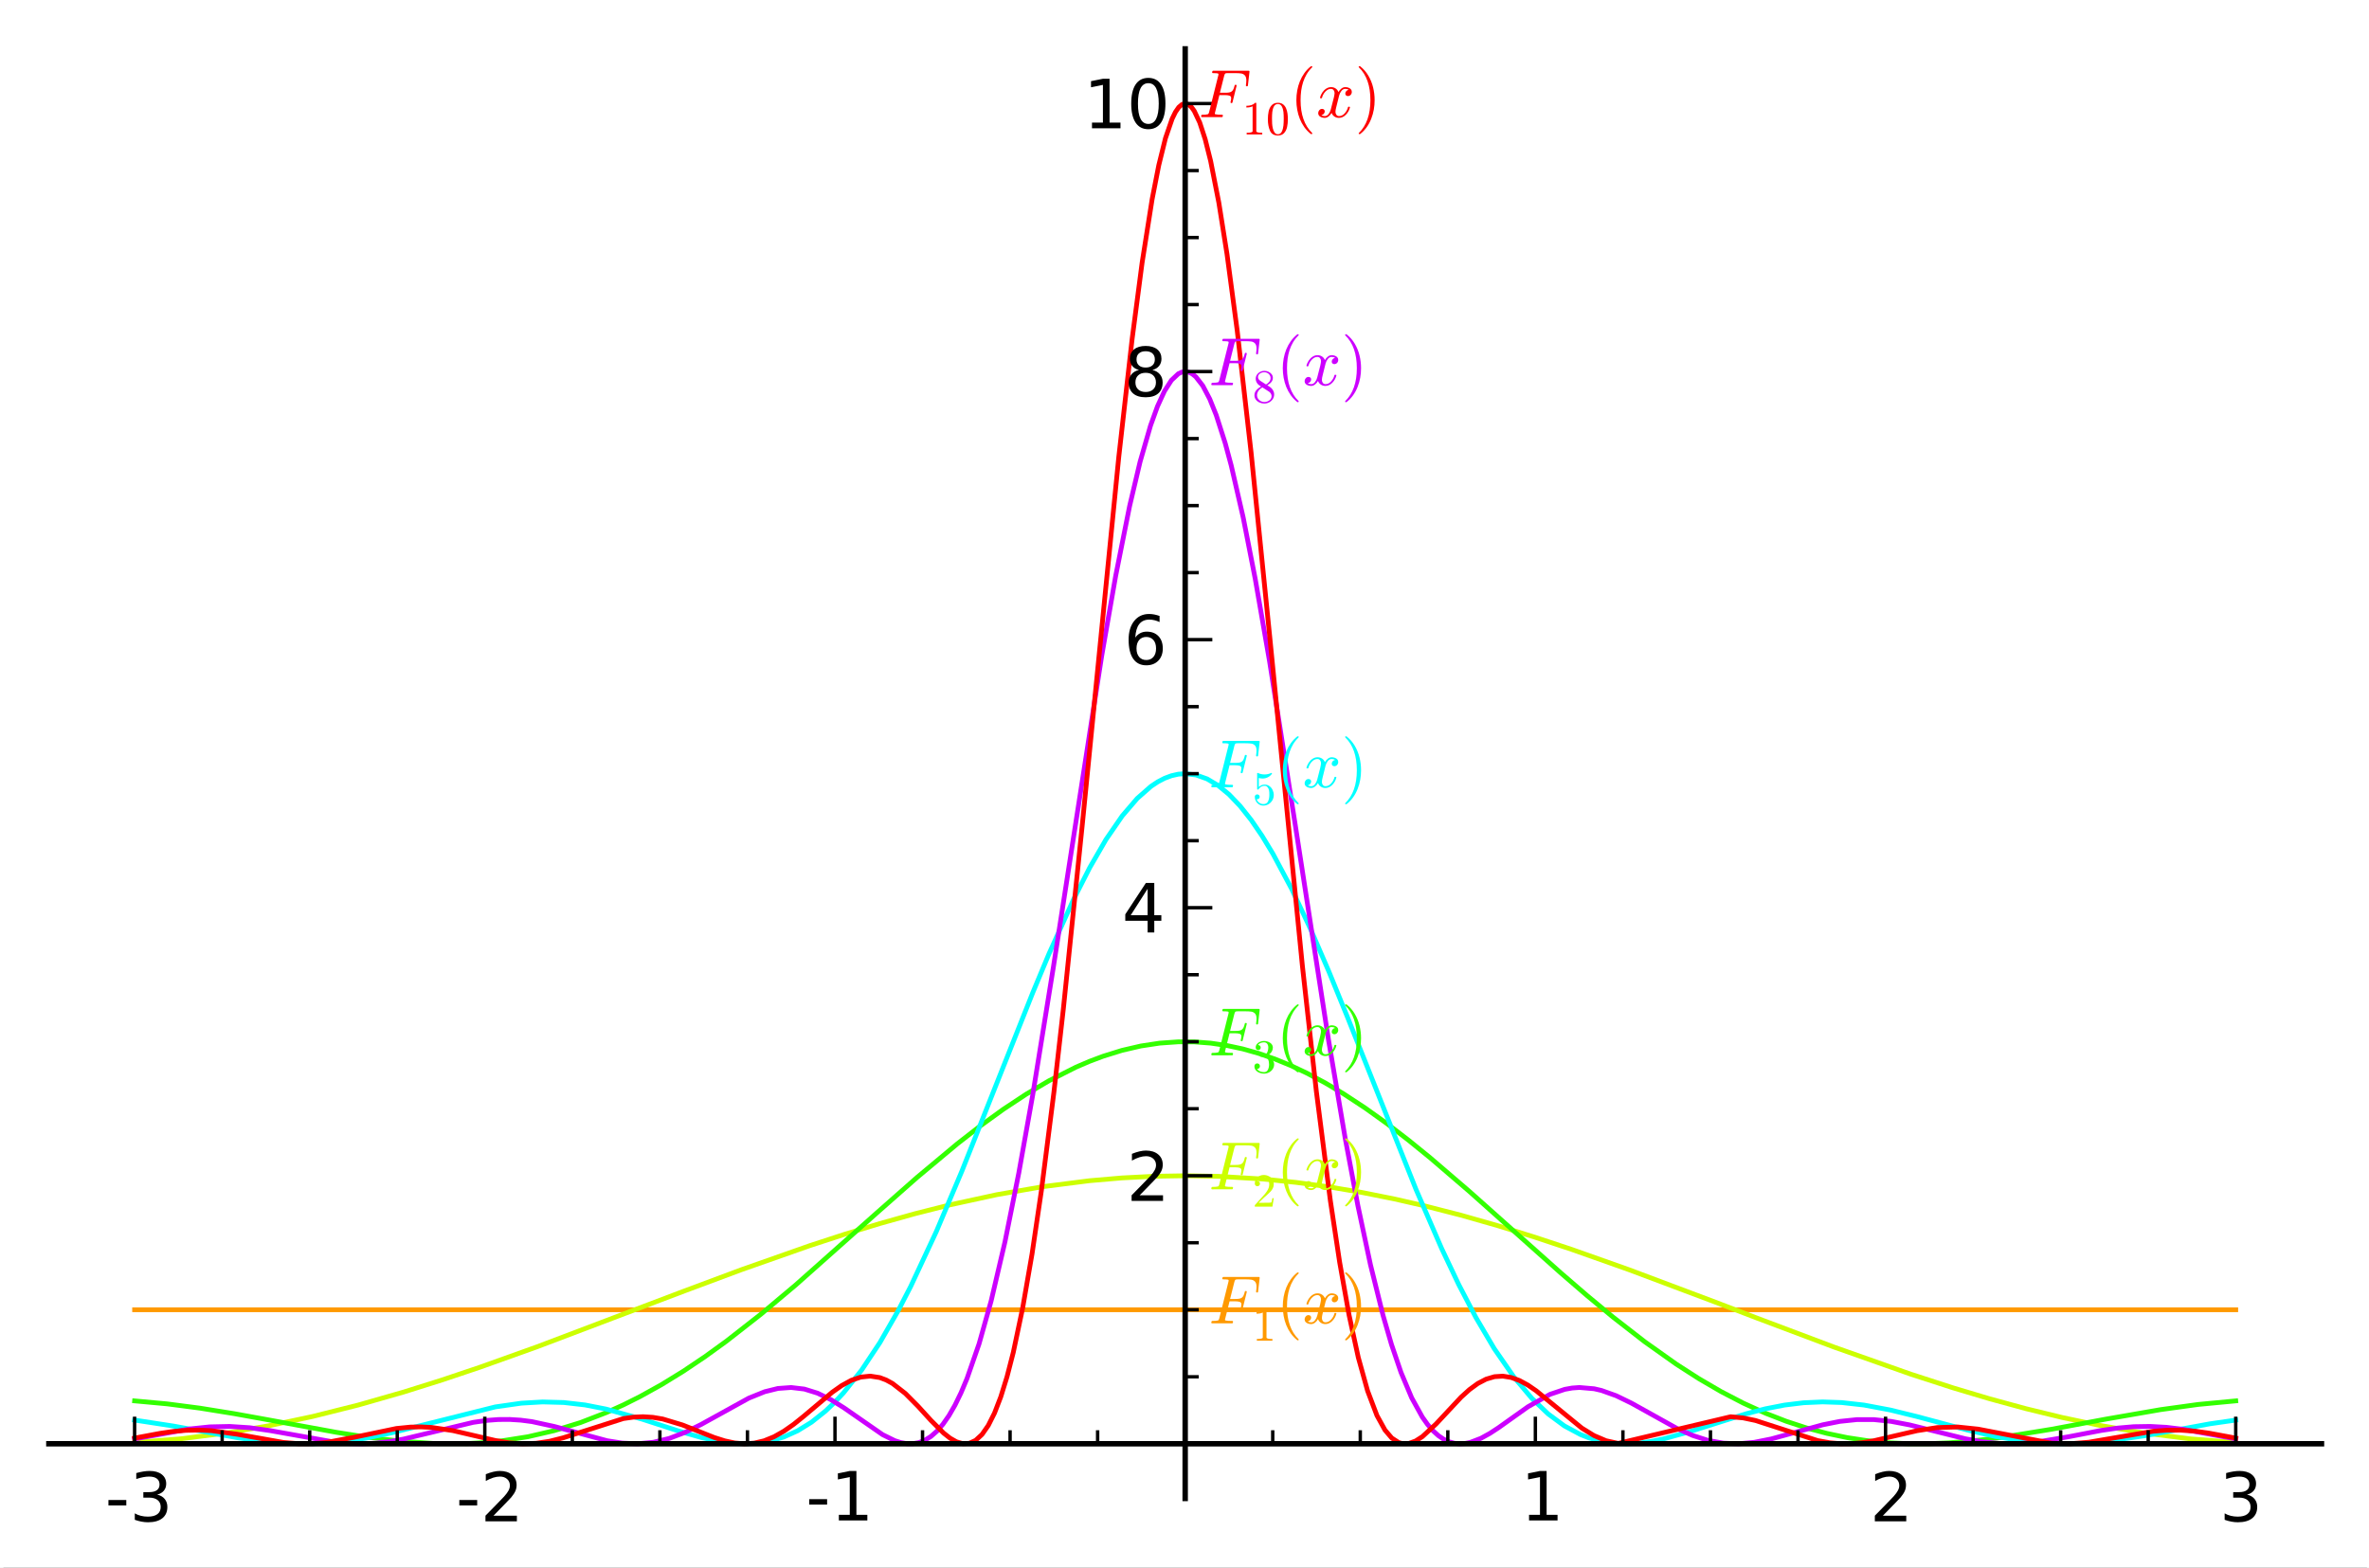<?xml version="1.0" standalone="no"?>
<!DOCTYPE svg PUBLIC "-//W3C//DTD SVG 1.1//EN"
  "http://www.w3.org/Graphics/SVG/1.1/DTD/svg11.dtd">
<!-- Created with matplotlib (http://matplotlib.sourceforge.net/) -->
<svg width="349pt" height="231pt" viewBox="0 0 349 231"
   xmlns="http://www.w3.org/2000/svg"
   xmlns:xlink="http://www.w3.org/1999/xlink"
   version="1.1"
   id="svg1">
<rect x="0" y="0" width="349" height="231" fill="#333333" stroke="none"/>
<filter id="colorAdd"><feComposite in="SourceGraphic" in2="BackgroundImage" operator="arithmetic" k2="1" k3="1"/></filter>
<g id="figure1">
<g id="patch1">
<path style="fill: #ffffff; stroke: #ffffff; stroke-width: 1; stroke-linejoin: round; stroke-linecap: square;  opacity: 1"  d="M0 231.498L349.2 231.498L349.2 0
L0 0L0 231.498"/>
</g>
<g id="axes1">
<g id="patch2">
<path style="fill: #ffffff; opacity: 1"  d="M7.2 220.793L342 220.793L342 7.2
L7.2 7.2L7.2 220.793"/>
</g>
<g id="line2d1">
<defs>
  <clipPath id="p6f4d6b8e983dc1fe023dfcc0d93187cf">
<rect x="7.2" y="7.2" width="334.8" height="213.593"/>
  </clipPath>
</defs><path style="fill: none; stroke: #ff9900; stroke-width: 0.7; stroke-linejoin: round; stroke-linecap: square;  opacity: 1" clip-path="url(#p6f4d6b8e983dc1fe023dfcc0d93187cf)" d="M19.829 192.988L28.787 192.988L44.703 192.988
L61.789 192.988L74.644 192.988L90.309 192.988
L94.256 192.988L107.252 192.988L117.685 192.988
L135.944 192.988L145.72 192.988L164.615 192.988
L173.45 192.988L182.951 192.988L206.641 192.988
L210.912 192.988L222.569 192.988L244.614 192.988
L249.186 192.988L266.308 192.988L278.779 192.988
L296.545 192.988L297.459 192.988L311.886 192.988
L329.371 192.988"/>
</g>
<g id="line2d2">
<path style="fill: none; stroke: #ccff00; stroke-width: 0.7; stroke-linejoin: round; stroke-linecap: square;  opacity: 1" clip-path="url(#p6f4d6b8e983dc1fe023dfcc0d93187cf)" d="M19.829 212.538L26.582 212.007L33.335 211.151
L39.689 210.061L46.043 208.713L52.762 207.028
L59.481 205.105L65.089 203.342L70.698 201.457
L79.095 198.453L100.806 190.224L109.203 187.092
L119.313 183.535L124.473 181.851L129.633 180.279
L134.793 178.833L139.953 177.529L146.854 176.028
L153.682 174.841L160.511 173.972L165.257 173.563
L170.002 173.319L174.748 173.24L179.494 173.329
L186.028 173.723L190.892 174.217L195.756 174.877
L200.62 175.699L205.483 176.674L209.774 177.655
L215.213 179.05L220.652 180.599L226.092 182.287
L231.531 184.093L239.997 187.092L252.687 191.859
L258.863 194.222L270.186 198.483L281.508 202.481
L287.725 204.494L293.086 206.096L298.446 207.558
L303.806 208.862L309.167 209.994L315.806 211.142
L322.589 212.004L329.371 212.538"/>
</g>
<g id="line2d3">
<path style="fill: none; stroke: #33ff00; stroke-width: 0.7; stroke-linejoin: round; stroke-linecap: square;  opacity: 1" clip-path="url(#p6f4d6b8e983dc1fe023dfcc0d93187cf)" d="M19.829 206.414L24.637 206.856L29.446 207.482
L34.481 208.293L39.517 209.205L49.589 211.053
L53.74 211.709L58.788 212.33L63.836 212.683
L68.884 212.694L71.408 212.552L73.932 212.3
L77.796 211.692L81.66 210.797L85.524 209.605
L89.388 208.109L91.84 207.003L94.291 205.776
L97.472 204.009L100.652 202.052L103.833 199.916
L107.013 197.616L112.12 193.622L117.227 189.332
L129.144 178.738L135.102 173.484L141.061 168.51
L144.43 165.892L147.8 163.455L151.169 161.229
L154.539 159.243L158.527 157.234L160.521 156.379
L162.515 155.63L165.293 154.767L168.071 154.122
L170.849 153.701L173.628 153.506L175.989 153.521
L178.351 153.701L180.713 154.045L183.074 154.551
L185.436 155.216L187.798 156.035L190.159 157.004
L192.521 158.117L195.223 159.557L197.926 161.164
L201.116 163.259L204.307 165.545L207.498 167.998
L210.688 170.591L216.445 175.531L222.202 180.663
L229.925 187.55L233.787 190.884L237.648 194.083
L242.304 197.703L246.96 201.007L250.253 203.124
L253.547 205.043L256.84 206.753L260.134 208.246
L263.136 209.415L266.138 210.4L269.14 211.203
L272.142 211.83L275.144 212.285L278.146 212.578
L281.149 212.719L284.151 212.72L287.135 212.594
L290.908 212.28L294.681 211.819L302.228 210.594
L310.269 209.095L318.31 207.701L323.84 206.939
L329.371 206.414"/>
</g>
<g id="line2d4">
<path style="fill: none; stroke: #00ffff; stroke-width: 0.7; stroke-linejoin: round; stroke-linecap: square;  opacity: 1" clip-path="url(#p6f4d6b8e983dc1fe023dfcc0d93187cf)" d="M19.829 209.243L25.557 210.122L35.03 211.852
L38.775 212.371L42.52 212.677L46.265 212.718
L50.059 212.463L53.852 211.92L57.646 211.131
L72.971 207.3L76.815 206.751L79.939 206.57
L83.063 206.655L86.186 207.013L89.31 207.625
L94.634 209.121L99.957 210.847L103.325 211.817
L106.693 212.503L108.377 212.686L110.061 212.734
L111.745 212.626L113.429 212.342L115.47 211.737
L117.511 210.816L119.552 209.554L121.593 207.93
L122.93 206.662L124.267 205.23L126.94 201.867
L129.614 197.841L132.287 193.179L134.17 189.537
L137.937 181.468L141.703 172.56L147.353 158.324
L152.147 146.262L154.544 140.519L158.139 132.563
L160.536 127.844L162.933 123.7L165.33 120.214
L167.537 117.644L169.555 115.871L170.564 115.199
L171.574 114.674L172.583 114.298L173.592 114.072
L174.601 113.997L176.218 114.191L177.835 114.771
L179.453 115.732L181.07 117.064L182.687 118.757
L184.305 120.794L185.922 123.156L187.539 125.822
L190.287 130.981L193.034 136.815L195.781 143.179
L198.528 149.916L208.606 175.253L212.385 183.972
L214.905 189.286L217.424 194.118L220.135 198.721
L223.037 202.913L225.684 206.054L228.074 208.334
L230.465 210.101L232.855 211.382L234.05 211.852
L235.9 212.371L237.75 212.657L239.6 212.735
L241.449 212.632L243.299 212.376L245.149 211.995
L248.848 210.97L257.272 208.304L260.081 207.581
L262.889 207.033L265.697 206.689L268.505 206.565
L271.313 206.66L274.598 207.028L278.451 207.752
L282.303 208.695L290.009 210.755L294.01 211.666
L298.012 212.33L300.982 212.624L303.952 212.735
L306.923 212.665L309.893 212.429L315.834 211.572
L325.573 209.79L329.371 209.243L329.371 209.243"/>
</g>
<g id="line2d5">
<path style="fill: none; stroke: #cc00ff; stroke-width: 0.7; stroke-linejoin: round; stroke-linecap: square;  opacity: 1" clip-path="url(#p6f4d6b8e983dc1fe023dfcc0d93187cf)" d="M19.829 212.022L27.944 210.551L30.892 210.242
L33.841 210.176L36.789 210.369L39.737 210.785
L49.488 212.527L51.438 212.692L53.388 212.734
L55.338 212.644L57.391 212.408L59.444 212.042
L69.71 209.58L71.764 209.284L73.415 209.16
L75.066 209.149L76.717 209.254L78.369 209.47
L81.671 210.185L89.444 212.285L91.679 212.635
L93.914 212.732L96.257 212.512L98.599 211.943
L100.942 211.048L103.284 209.89L110.312 206.01
L112.654 205.065L114.602 204.584L116.55 204.442
L118.498 204.673L120.446 205.278L122.393 206.224
L124.341 207.443L130.028 211.391L131.82 212.273
L132.707 212.557L133.594 212.712L134.48 212.719
L135.367 212.558L136.254 212.209L137.141 211.655
L138.028 210.876L138.915 209.857L139.802 208.584
L140.689 207.042L141.576 205.221L142.463 203.112
L144.237 198.005L146.011 191.698L148.048 182.999
L150.086 172.848L152.124 161.432L155.18 142.523
L162.312 96.583L164.364 84.841L166.416 74.561
L167.955 68.047L169.494 62.714L170.52 59.873
L171.546 57.638L172.572 56.03L173.598 55.065
L174.111 54.827L174.624 54.753L175.137 54.843
L175.65 55.096L176.163 55.513L177.189 56.831
L178.215 58.784L179.17 61.156L180.496 65.296
L181.38 68.573L183.148 76.261L184.916 85.274
L187.038 97.488L190.753 121.136L195.705 153.161
L198.181 167.762L200.038 177.62L201.895 186.347
L203.752 193.829L204.99 198.092L206.395 202.219
L207.966 205.956L209.537 208.8L210.322 209.905
L211.108 210.81L211.893 211.527L212.678 212.065
L213.464 212.437L214.249 212.656L215.035 212.735
L215.82 212.688L216.606 212.528L218.177 211.925
L219.475 211.209L220.773 210.36L225.105 207.277
L228.354 205.446L230.52 204.714L231.603 204.519
L232.685 204.441L234.851 204.628L235.934 204.88
L238.1 205.654L240.354 206.751L247.115 210.51
L249.369 211.51L251.623 212.234L253.876 212.641
L256.13 212.729L258.44 212.518L260.959 212.016
L268.518 209.938L271.037 209.437L273.557 209.173
L276.076 209.174L278.596 209.434L281.339 209.956
L289.571 212.004L292.164 212.458L294.757 212.702
L297.351 212.711L299.944 212.501L304.749 211.697
L309.554 210.77L311.957 210.421L314.36 210.214
L316.762 210.175L319.165 210.309L321.716 210.617
L329.371 212.022L329.371 212.022"/>
</g>
<g id="line2d6">
<path style="fill: none; stroke: #ff0000; stroke-width: 0.7; stroke-linejoin: round; stroke-linecap: square;  opacity: 1" clip-path="url(#p6f4d6b8e983dc1fe023dfcc0d93187cf)" d="M19.829 211.897L23.61 211.191L25.501 210.92
L27.392 210.753L29.282 210.714L31.173 210.807
L34.954 211.331L41.743 212.537L44.005 212.718
L46.061 212.71L48.117 212.531L52.228 211.767
L58.395 210.481L60.451 210.277L62.018 210.245
L63.585 210.326L66.72 210.795L72.989 212.256
L74.981 212.584L76.972 212.732L78.964 212.661
L80.955 212.364L82.947 211.863L91.825 209.022
L93.277 208.811L94.729 208.746L96.181 208.838
L97.632 209.082L100.536 209.958L105.208 211.805
L106.766 212.3L108.219 212.613L109.673 212.735
L111.126 212.634L112.579 212.289L114.033 211.698
L115.486 210.876L116.94 209.856L118.393 208.689
L122.599 205.144L124.001 204.156L125.403 203.389
L126.804 202.909L128.206 202.763L129.608 202.981
L130.55 203.336L131.491 203.852L133.374 205.319
L135.256 207.216L137.139 209.28L139.021 211.162
L139.963 211.905L140.904 212.442L141.845 212.714
L142.787 212.663L143.728 212.231L144.669 211.363
L145.591 210.041L146.512 208.207L147.433 205.821
L148.355 202.851L149.276 199.273L150.658 192.728
L152.04 184.76L153.422 175.399L155.265 160.905
L156.647 148.713L159.411 121.837L164.816 67.356
L166.781 49.969L168.255 38.709L169.729 29.363
L170.712 24.342L171.694 20.372L172.677 17.511
L173.168 16.509L173.659 15.798L174.151 15.381
L174.642 15.258L175.133 15.431L175.536 15.792
L175.938 16.351L176.742 18.051L177.547 20.517
L178.351 23.724L179.558 29.857L180.765 37.458
L182.256 48.639L184.315 66.707L187.061 93.842
L191.866 142.296L193.925 160.822L195.984 176.885
L197.357 185.985L198.73 193.704L200.103 200.017
L201.476 204.948L202.849 208.565L204.036 210.715
L205.038 211.889L206.04 212.541L206.541 212.691
L207.543 212.683L208.545 212.323L209.547 211.68
L211.551 209.824L215.243 205.871L216.474 204.756
L217.704 203.855L218.935 203.211L220.165 202.847
L221.396 202.768L222.627 202.966L223.857 203.417
L225.088 204.086L226.318 204.93L233.03 210.418
L234.819 211.521L236.609 212.285L238.398 212.677
L254.957 208.751L256.786 208.92L258.616 209.304
L267.764 212.26L269.593 212.59L271.196 212.724
L272.798 212.711L274.401 212.561L276.003 212.297
L282.414 210.809L285.413 210.344L288.411 210.26
L291.41 210.573L302.27 212.655L304.998 212.725
L307.727 212.504L317.23 210.884L319.254 210.732
L321.277 210.729L323.3 210.875L325.324 211.148
L329.371 211.897L329.371 211.897"/>
</g>
<g id="matplotlib.axis1">
<g id="xtick1">
<g id="line2d7">
<defs><path id="m30e32995789d870ad79a2e54c91cf9c6" d="M0 0L0 -4"/></defs>
<g ><use style="fill: none; stroke: #000000; stroke-width: 0.5; stroke-linejoin: round; stroke-linecap: butt;  opacity: 1" xlink:href="#m30e32995789d870ad79a2e54c91cf9c6" x="19.829" y="212.736"/>
</g></g>
<g id="text1">
<defs>
<path id="c_7b26b13f539f13a4c64eef23b6952d29" d="M4.891 -31.391l26.312 0l0 8l-26.312 0z"/>
<path id="c_3dcfa38a02242cb63ec6726c6e70be7a" d="M40.578 -39.312q7.078 1.516 11.047 6.312q3.984 4.781 3.984 11.812q0 10.781 -7.422 16.703q-7.422 5.906 -21.094 5.906q-4.578 0 -9.438 -0.906q-4.859 -0.906 -10.031 -2.719l0 -9.516q4.094 2.391 8.969 3.609q4.891 1.219 10.219 1.219q9.266 0 14.125 -3.656q4.859 -3.656 4.859 -10.641q0 -6.453 -4.516 -10.078q-4.516 -3.641 -12.562 -3.641l-8.5 0l0 -8.109l8.891 0q7.266 0 11.125 -2.906q3.859 -2.906 3.859 -8.375q0 -5.609 -3.984 -8.609q-3.969 -3.016 -11.391 -3.016q-4.062 0 -8.703 0.891q-4.641 0.875 -10.203 2.719l0 -8.781q5.625 -1.562 10.531 -2.344q4.906 -0.781 9.25 -0.781q11.234 0 17.766 5.109q6.547 5.094 6.547 13.781q0 6.062 -3.469 10.234q-3.469 4.172 -9.859 5.781"/>
</defs>
<g style="fill: #000000; opacity: 1" transform="translate(15.486,224.158)scale(0.1)">
<use xlink:href="#c_7b26b13f539f13a4c64eef23b6952d29"/>
<use xlink:href="#c_3dcfa38a02242cb63ec6726c6e70be7a" x="36.084"/>
</g>
</g>
</g>
<g id="xtick2">
<g id="line2d8">
<g ><use style="fill: none; stroke: #000000; stroke-width: 0.5; stroke-linejoin: round; stroke-linecap: butt;  opacity: 1" xlink:href="#m30e32995789d870ad79a2e54c91cf9c6" x="71.42" y="212.736"/>
</g></g>
<g id="text2">
<defs>
<path id="c_ed3f3ed3ebfbd18bcb9c012009a68ad1" d="M19.188 -8.297l34.422 0l0 8.297l-46.281 0l0 -8.297q5.609 -5.812 15.297 -15.594q9.703 -9.797 12.188 -12.641q4.734 -5.312 6.609 -9q1.891 -3.688 1.891 -7.25q0 -5.812 -4.078 -9.469q-4.078 -3.672 -10.625 -3.672q-4.641 0 -9.797 1.609q-5.141 1.609 -11 4.891l0 -9.969q5.953 -2.391 11.125 -3.609q5.188 -1.219 9.484 -1.219q11.328 0 18.062 5.672q6.734 5.656 6.734 15.125q0 4.5 -1.688 8.531q-1.672 4.016 -6.125 9.484q-1.219 1.422 -7.766 8.188q-6.531 6.766 -18.453 18.922"/>
</defs>
<g style="fill: #000000; opacity: 1" transform="translate(67.177,224.158)scale(0.1)">
<use xlink:href="#c_7b26b13f539f13a4c64eef23b6952d29"/>
<use xlink:href="#c_ed3f3ed3ebfbd18bcb9c012009a68ad1" x="36.084"/>
</g>
</g>
</g>
<g id="xtick3">
<g id="line2d9">
<g ><use style="fill: none; stroke: #000000; stroke-width: 0.5; stroke-linejoin: round; stroke-linecap: butt;  opacity: 1" xlink:href="#m30e32995789d870ad79a2e54c91cf9c6" x="123.01" y="212.736"/>
</g></g>
<g id="text3">
<defs>
<path id="c_42baa63129a918535c52adb20d687ea7" d="M12.406 -8.297l16.109 0l0 -55.625l-17.531 3.516l0 -8.984l17.438 -3.516l9.859 0l0 64.609l16.109 0l0 8.297l-41.984 0z"/>
</defs>
<g style="fill: #000000; opacity: 1" transform="translate(118.729,224.033)scale(0.1)">
<use xlink:href="#c_7b26b13f539f13a4c64eef23b6952d29"/>
<use xlink:href="#c_42baa63129a918535c52adb20d687ea7" x="36.084"/>
</g>
</g>
</g>
<g id="xtick4">
<g id="line2d10">
<g ><use style="fill: none; stroke: #000000; stroke-width: 0.5; stroke-linejoin: round; stroke-linecap: butt;  opacity: 1" xlink:href="#m30e32995789d870ad79a2e54c91cf9c6" x="174.6" y="212.736"/>
</g></g>
</g>
<g id="xtick5">
<g id="line2d11">
<g ><use style="fill: none; stroke: #000000; stroke-width: 0.5; stroke-linejoin: round; stroke-linecap: butt;  opacity: 1" xlink:href="#m30e32995789d870ad79a2e54c91cf9c6" x="226.19" y="212.736"/>
</g></g>
<g id="text4">
<g style="fill: #000000; opacity: 1" transform="translate(224.018,224.033)scale(0.1)">
<use xlink:href="#c_42baa63129a918535c52adb20d687ea7"/>
</g>
</g>
</g>
<g id="xtick6">
<g id="line2d12">
<g ><use style="fill: none; stroke: #000000; stroke-width: 0.5; stroke-linejoin: round; stroke-linecap: butt;  opacity: 1" xlink:href="#m30e32995789d870ad79a2e54c91cf9c6" x="277.78" y="212.736"/>
</g></g>
<g id="text5">
<g style="fill: #000000; opacity: 1" transform="translate(275.468,224.158)scale(0.1)">
<use xlink:href="#c_ed3f3ed3ebfbd18bcb9c012009a68ad1"/>
</g>
</g>
</g>
<g id="xtick7">
<g id="line2d13">
<g ><use style="fill: none; stroke: #000000; stroke-width: 0.5; stroke-linejoin: round; stroke-linecap: butt;  opacity: 1" xlink:href="#m30e32995789d870ad79a2e54c91cf9c6" x="329.371" y="212.736"/>
</g></g>
<g id="text6">
<g style="fill: #000000; opacity: 1" transform="translate(326.972,224.158)scale(0.1)">
<use xlink:href="#c_3dcfa38a02242cb63ec6726c6e70be7a"/>
</g>
</g>
</g>
<g id="xtick8">
<g id="line2d14">
<defs><path id="m3b2d125790092c17af877e29e2858cbc" d="M0 0L0 -2"/></defs>
<g ><use style="fill: none; stroke: #000000; stroke-width: 0.5; stroke-linejoin: round; stroke-linecap: butt;  opacity: 1" xlink:href="#m3b2d125790092c17af877e29e2858cbc" x="32.727" y="212.736"/>
</g></g>
</g>
<g id="xtick9">
<g id="line2d15">
<g ><use style="fill: none; stroke: #000000; stroke-width: 0.5; stroke-linejoin: round; stroke-linecap: butt;  opacity: 1" xlink:href="#m3b2d125790092c17af877e29e2858cbc" x="45.624" y="212.736"/>
</g></g>
</g>
<g id="xtick10">
<g id="line2d16">
<g ><use style="fill: none; stroke: #000000; stroke-width: 0.5; stroke-linejoin: round; stroke-linecap: butt;  opacity: 1" xlink:href="#m3b2d125790092c17af877e29e2858cbc" x="58.522" y="212.736"/>
</g></g>
</g>
<g id="xtick11">
<g id="line2d17">
<g ><use style="fill: none; stroke: #000000; stroke-width: 0.5; stroke-linejoin: round; stroke-linecap: butt;  opacity: 1" xlink:href="#m3b2d125790092c17af877e29e2858cbc" x="84.317" y="212.736"/>
</g></g>
</g>
<g id="xtick12">
<g id="line2d18">
<g ><use style="fill: none; stroke: #000000; stroke-width: 0.5; stroke-linejoin: round; stroke-linecap: butt;  opacity: 1" xlink:href="#m3b2d125790092c17af877e29e2858cbc" x="97.215" y="212.736"/>
</g></g>
</g>
<g id="xtick13">
<g id="line2d19">
<g ><use style="fill: none; stroke: #000000; stroke-width: 0.5; stroke-linejoin: round; stroke-linecap: butt;  opacity: 1" xlink:href="#m3b2d125790092c17af877e29e2858cbc" x="110.112" y="212.736"/>
</g></g>
</g>
<g id="xtick14">
<g id="line2d20">
<g ><use style="fill: none; stroke: #000000; stroke-width: 0.5; stroke-linejoin: round; stroke-linecap: butt;  opacity: 1" xlink:href="#m3b2d125790092c17af877e29e2858cbc" x="135.907" y="212.736"/>
</g></g>
</g>
<g id="xtick15">
<g id="line2d21">
<g ><use style="fill: none; stroke: #000000; stroke-width: 0.5; stroke-linejoin: round; stroke-linecap: butt;  opacity: 1" xlink:href="#m3b2d125790092c17af877e29e2858cbc" x="148.805" y="212.736"/>
</g></g>
</g>
<g id="xtick16">
<g id="line2d22">
<g ><use style="fill: none; stroke: #000000; stroke-width: 0.5; stroke-linejoin: round; stroke-linecap: butt;  opacity: 1" xlink:href="#m3b2d125790092c17af877e29e2858cbc" x="161.702" y="212.736"/>
</g></g>
</g>
<g id="xtick17">
<g id="line2d23">
<g ><use style="fill: none; stroke: #000000; stroke-width: 0.5; stroke-linejoin: round; stroke-linecap: butt;  opacity: 1" xlink:href="#m3b2d125790092c17af877e29e2858cbc" x="187.498" y="212.736"/>
</g></g>
</g>
<g id="xtick18">
<g id="line2d24">
<g ><use style="fill: none; stroke: #000000; stroke-width: 0.5; stroke-linejoin: round; stroke-linecap: butt;  opacity: 1" xlink:href="#m3b2d125790092c17af877e29e2858cbc" x="200.395" y="212.736"/>
</g></g>
</g>
<g id="xtick19">
<g id="line2d25">
<g ><use style="fill: none; stroke: #000000; stroke-width: 0.5; stroke-linejoin: round; stroke-linecap: butt;  opacity: 1" xlink:href="#m3b2d125790092c17af877e29e2858cbc" x="213.293" y="212.736"/>
</g></g>
</g>
<g id="xtick20">
<g id="line2d26">
<g ><use style="fill: none; stroke: #000000; stroke-width: 0.5; stroke-linejoin: round; stroke-linecap: butt;  opacity: 1" xlink:href="#m3b2d125790092c17af877e29e2858cbc" x="239.088" y="212.736"/>
</g></g>
</g>
<g id="xtick21">
<g id="line2d27">
<g ><use style="fill: none; stroke: #000000; stroke-width: 0.5; stroke-linejoin: round; stroke-linecap: butt;  opacity: 1" xlink:href="#m3b2d125790092c17af877e29e2858cbc" x="251.985" y="212.736"/>
</g></g>
</g>
<g id="xtick22">
<g id="line2d28">
<g ><use style="fill: none; stroke: #000000; stroke-width: 0.5; stroke-linejoin: round; stroke-linecap: butt;  opacity: 1" xlink:href="#m3b2d125790092c17af877e29e2858cbc" x="264.883" y="212.736"/>
</g></g>
</g>
<g id="xtick23">
<g id="line2d29">
<g ><use style="fill: none; stroke: #000000; stroke-width: 0.5; stroke-linejoin: round; stroke-linecap: butt;  opacity: 1" xlink:href="#m3b2d125790092c17af877e29e2858cbc" x="290.678" y="212.736"/>
</g></g>
</g>
<g id="xtick24">
<g id="line2d30">
<g ><use style="fill: none; stroke: #000000; stroke-width: 0.5; stroke-linejoin: round; stroke-linecap: butt;  opacity: 1" xlink:href="#m3b2d125790092c17af877e29e2858cbc" x="303.576" y="212.736"/>
</g></g>
</g>
<g id="xtick25">
<g id="line2d31">
<g ><use style="fill: none; stroke: #000000; stroke-width: 0.5; stroke-linejoin: round; stroke-linecap: butt;  opacity: 1" xlink:href="#m3b2d125790092c17af877e29e2858cbc" x="316.473" y="212.736"/>
</g></g>
</g>
</g>
<g id="matplotlib.axis2">
<g id="ytick1">
<g id="line2d32">
<defs><path id="m3400efa6b1638b3fea9e19e898273957" d="M0 0L4 0"/></defs>
<g ><use style="fill: none; stroke: #000000; stroke-width: 0.5; stroke-linejoin: round; stroke-linecap: butt;  opacity: 1" xlink:href="#m3400efa6b1638b3fea9e19e898273957" x="174.6" y="212.736"/>
</g></g>
</g>
<g id="ytick2">
<g id="line2d33">
<g ><use style="fill: none; stroke: #000000; stroke-width: 0.5; stroke-linejoin: round; stroke-linecap: butt;  opacity: 1" xlink:href="#m3400efa6b1638b3fea9e19e898273957" x="174.6" y="173.24"/>
</g></g>
<g id="text7">
<g style="fill: #000000; opacity: 1" transform="translate(165.975,176.951)scale(0.1)">
<use xlink:href="#c_ed3f3ed3ebfbd18bcb9c012009a68ad1"/>
</g>
</g>
</g>
<g id="ytick3">
<g id="line2d34">
<g ><use style="fill: none; stroke: #000000; stroke-width: 0.5; stroke-linejoin: round; stroke-linecap: butt;  opacity: 1" xlink:href="#m3400efa6b1638b3fea9e19e898273957" x="174.6" y="133.744"/>
</g></g>
<g id="text8">
<defs>
<path id="c_a0416418d96557a09b8c1332d34883ba" d="M37.797 -64.312l-24.906 38.922l24.906 0zM35.203 -72.906l12.406 0l0 47.516l10.406 0l0 8.203l-10.406 0l0 17.188l-9.812 0l0 -17.188l-32.906 0l0 -9.516z"/>
</defs>
<g style="fill: #000000; opacity: 1" transform="translate(165.287,137.393)scale(0.1)">
<use xlink:href="#c_a0416418d96557a09b8c1332d34883ba"/>
</g>
</g>
</g>
<g id="ytick4">
<g id="line2d35">
<g ><use style="fill: none; stroke: #000000; stroke-width: 0.5; stroke-linejoin: round; stroke-linecap: butt;  opacity: 1" xlink:href="#m3400efa6b1638b3fea9e19e898273957" x="174.6" y="94.249"/>
</g></g>
<g id="text9">
<defs>
<path id="c_cc8d6d580d1b10c8632f7a42cd53db8a" d="M33.016 -40.375q-6.641 0 -10.531 4.547q-3.875 4.531 -3.875 12.438q0 7.859 3.875 12.438q3.891 4.562 10.531 4.562q6.641 0 10.516 -4.562q3.875 -4.578 3.875 -12.438q0 -7.906 -3.875 -12.438q-3.875 -4.547 -10.516 -4.547M52.594 -71.297l0 8.984q-3.719 -1.75 -7.5 -2.672q-3.781 -0.938 -7.5 -0.938q-9.766 0 -14.922 6.594q-5.141 6.594 -5.875 19.922q2.875 -4.25 7.219 -6.516q4.359 -2.266 9.578 -2.266q10.984 0 17.359 6.672q6.375 6.656 6.375 18.125q0 11.234 -6.641 18.031q-6.641 6.781 -17.672 6.781q-12.656 0 -19.344 -9.688q-6.688 -9.703 -6.688 -28.109q0 -17.281 8.203 -27.562q8.203 -10.281 22.016 -10.281q3.719 0 7.5 0.734q3.781 0.734 7.891 2.188"/>
</defs>
<g style="fill: #000000; opacity: 1" transform="translate(165.569,97.889)scale(0.1)">
<use xlink:href="#c_cc8d6d580d1b10c8632f7a42cd53db8a"/>
</g>
</g>
</g>
<g id="ytick5">
<g id="line2d36">
<g ><use style="fill: none; stroke: #000000; stroke-width: 0.5; stroke-linejoin: round; stroke-linecap: butt;  opacity: 1" xlink:href="#m3400efa6b1638b3fea9e19e898273957" x="174.6" y="54.753"/>
</g></g>
<g id="text10">
<defs>
<path id="c_bef35738d52871942e50b9de9b122bab" d="M31.781 -34.625q-7.031 0 -11.062 3.766q-4.016 3.766 -4.016 10.344q0 6.594 4.016 10.359q4.031 3.766 11.062 3.766q7.031 0 11.078 -3.781q4.062 -3.797 4.062 -10.344q0 -6.578 -4.031 -10.344q-4.016 -3.766 -11.109 -3.766M21.922 -38.812q-6.344 -1.562 -9.891 -5.906q-3.531 -4.359 -3.531 -10.609q0 -8.734 6.219 -13.812q6.234 -5.078 17.062 -5.078q10.891 0 17.094 5.078q6.203 5.078 6.203 13.812q0 6.25 -3.547 10.609q-3.531 4.344 -9.828 5.906q7.125 1.656 11.094 6.5q3.984 4.828 3.984 11.797q0 10.609 -6.469 16.281q-6.469 5.656 -18.531 5.656q-12.047 0 -18.531 -5.656q-6.469 -5.672 -6.469 -16.281q0 -6.969 4 -11.797q4.016 -4.844 11.141 -6.5M18.312 -54.391q0 5.656 3.531 8.828q3.547 3.172 9.938 3.172q6.359 0 9.938 -3.172q3.594 -3.172 3.594 -8.828q0 -5.672 -3.594 -8.844q-3.578 -3.172 -9.938 -3.172q-6.391 0 -9.938 3.172q-3.531 3.172 -3.531 8.844"/>
</defs>
<g style="fill: #000000; opacity: 1" transform="translate(165.6,58.394)scale(0.1)">
<use xlink:href="#c_bef35738d52871942e50b9de9b122bab"/>
</g>
</g>
</g>
<g id="ytick6">
<g id="line2d37">
<g ><use style="fill: none; stroke: #000000; stroke-width: 0.5; stroke-linejoin: round; stroke-linecap: butt;  opacity: 1" xlink:href="#m3400efa6b1638b3fea9e19e898273957" x="174.6" y="15.257"/>
</g></g>
<g id="text11">
<defs>
<path id="c_7a2040fe3b94fcd41d0a72c84e93b115" d="M31.781 -66.406q-7.609 0 -11.453 7.5q-3.828 7.484 -3.828 22.531q0 14.984 3.828 22.484q3.844 7.5 11.453 7.5q7.672 0 11.5 -7.5q3.844 -7.5 3.844 -22.484q0 -15.047 -3.844 -22.531q-3.828 -7.5 -11.5 -7.5M31.781 -74.219q12.266 0 18.734 9.703q6.469 9.688 6.469 28.141q0 18.406 -6.469 28.109q-6.469 9.688 -18.734 9.688q-12.25 0 -18.719 -9.688q-6.469 -9.703 -6.469 -28.109q0 -18.453 6.469 -28.141q6.469 -9.703 18.719 -9.703"/>
</defs>
<g style="fill: #000000; opacity: 1" transform="translate(159.631,18.898)scale(0.1)">
<use xlink:href="#c_42baa63129a918535c52adb20d687ea7"/>
<use xlink:href="#c_7a2040fe3b94fcd41d0a72c84e93b115" x="63.623"/>
</g>
</g>
</g>
<g id="ytick7">
<g id="line2d38">
<defs><path id="mb39cfcf7402899e54c4d755745537394" d="M0 0L2 0"/></defs>
<g ><use style="fill: none; stroke: #000000; stroke-width: 0.5; stroke-linejoin: round; stroke-linecap: butt;  opacity: 1" xlink:href="#mb39cfcf7402899e54c4d755745537394" x="174.6" y="202.862"/>
</g></g>
</g>
<g id="ytick8">
<g id="line2d39">
<g ><use style="fill: none; stroke: #000000; stroke-width: 0.5; stroke-linejoin: round; stroke-linecap: butt;  opacity: 1" xlink:href="#mb39cfcf7402899e54c4d755745537394" x="174.6" y="192.988"/>
</g></g>
</g>
<g id="ytick9">
<g id="line2d40">
<g ><use style="fill: none; stroke: #000000; stroke-width: 0.5; stroke-linejoin: round; stroke-linecap: butt;  opacity: 1" xlink:href="#mb39cfcf7402899e54c4d755745537394" x="174.6" y="183.114"/>
</g></g>
</g>
<g id="ytick10">
<g id="line2d41">
<g ><use style="fill: none; stroke: #000000; stroke-width: 0.5; stroke-linejoin: round; stroke-linecap: butt;  opacity: 1" xlink:href="#mb39cfcf7402899e54c4d755745537394" x="174.6" y="163.366"/>
</g></g>
</g>
<g id="ytick11">
<g id="line2d42">
<g ><use style="fill: none; stroke: #000000; stroke-width: 0.5; stroke-linejoin: round; stroke-linecap: butt;  opacity: 1" xlink:href="#mb39cfcf7402899e54c4d755745537394" x="174.6" y="153.492"/>
</g></g>
</g>
<g id="ytick12">
<g id="line2d43">
<g ><use style="fill: none; stroke: #000000; stroke-width: 0.5; stroke-linejoin: round; stroke-linecap: butt;  opacity: 1" xlink:href="#mb39cfcf7402899e54c4d755745537394" x="174.6" y="143.618"/>
</g></g>
</g>
<g id="ytick13">
<g id="line2d44">
<g ><use style="fill: none; stroke: #000000; stroke-width: 0.5; stroke-linejoin: round; stroke-linecap: butt;  opacity: 1" xlink:href="#mb39cfcf7402899e54c4d755745537394" x="174.6" y="123.87"/>
</g></g>
</g>
<g id="ytick14">
<g id="line2d45">
<g ><use style="fill: none; stroke: #000000; stroke-width: 0.5; stroke-linejoin: round; stroke-linecap: butt;  opacity: 1" xlink:href="#mb39cfcf7402899e54c4d755745537394" x="174.6" y="113.997"/>
</g></g>
</g>
<g id="ytick15">
<g id="line2d46">
<g ><use style="fill: none; stroke: #000000; stroke-width: 0.5; stroke-linejoin: round; stroke-linecap: butt;  opacity: 1" xlink:href="#mb39cfcf7402899e54c4d755745537394" x="174.6" y="104.123"/>
</g></g>
</g>
<g id="ytick16">
<g id="line2d47">
<g ><use style="fill: none; stroke: #000000; stroke-width: 0.5; stroke-linejoin: round; stroke-linecap: butt;  opacity: 1" xlink:href="#mb39cfcf7402899e54c4d755745537394" x="174.6" y="84.375"/>
</g></g>
</g>
<g id="ytick17">
<g id="line2d48">
<g ><use style="fill: none; stroke: #000000; stroke-width: 0.5; stroke-linejoin: round; stroke-linecap: butt;  opacity: 1" xlink:href="#mb39cfcf7402899e54c4d755745537394" x="174.6" y="74.501"/>
</g></g>
</g>
<g id="ytick18">
<g id="line2d49">
<g ><use style="fill: none; stroke: #000000; stroke-width: 0.5; stroke-linejoin: round; stroke-linecap: butt;  opacity: 1" xlink:href="#mb39cfcf7402899e54c4d755745537394" x="174.6" y="64.627"/>
</g></g>
</g>
<g id="ytick19">
<g id="line2d50">
<g ><use style="fill: none; stroke: #000000; stroke-width: 0.5; stroke-linejoin: round; stroke-linecap: butt;  opacity: 1" xlink:href="#mb39cfcf7402899e54c4d755745537394" x="174.6" y="44.879"/>
</g></g>
</g>
<g id="ytick20">
<g id="line2d51">
<g ><use style="fill: none; stroke: #000000; stroke-width: 0.5; stroke-linejoin: round; stroke-linecap: butt;  opacity: 1" xlink:href="#mb39cfcf7402899e54c4d755745537394" x="174.6" y="35.005"/>
</g></g>
</g>
<g id="ytick21">
<g id="line2d52">
<g ><use style="fill: none; stroke: #000000; stroke-width: 0.5; stroke-linejoin: round; stroke-linecap: butt;  opacity: 1" xlink:href="#mb39cfcf7402899e54c4d755745537394" x="174.6" y="25.131"/>
</g></g>
</g>
</g>
<g id="patch3">
<path style="fill: none; stroke: #000000; stroke-width: 0.8; stroke-linejoin: round; stroke-linecap: square;  opacity: 1"  d="M7.2 212.736L342 212.736"/>
</g>
<g id="patch4">
<path style="fill: none; stroke: #000000; stroke-width: 0.8; stroke-linejoin: round; stroke-linecap: square;  opacity: 1"  d="M174.6 220.793L174.6 7.2"/>
</g>
<g id="text12">
<defs>
<path id="c_de39f0a09a21a7fd110da32e008bba47" d="M4.688 -0q-0.969 0 -0.969 -1.312q0.047 -0.25 0.188 -0.859q0.141 -0.609 0.406 -0.969q0.281 -0.375 0.672 -0.375q6.094 0 8.5 -0.688q1.312 -0.438 1.891 -2.688l13.734 -54.922q0.188 -0.984 0.188 -1.375q0 -1.078 -1.219 -1.219q-1.859 -0.391 -7.172 -0.391q-0.984 0 -0.984 -1.312q0.047 -0.25 0.188 -0.859q0.156 -0.609 0.422 -0.969q0.266 -0.375 0.656 -0.375l52.844 0q0.969 0 0.969 1.312l-2.391 20.703q0 0.297 -0.344 0.594q-0.344 0.297 -0.688 0.297l-0.875 0q-1.031 0 -1.031 -1.281q0.641 -4.531 0.641 -7.422q0 -4.969 -2.156 -7.312q-2.141 -2.344 -5.422 -2.859q-3.266 -0.516 -9.016 -0.516l-10.703 0q-2.734 0 -3.609 0.469q-0.875 0.453 -1.609 2.953l-6.406 25.484l7.531 0q3.703 0 6 -0.391q2.297 -0.391 3.812 -1.516q1.516 -1.125 2.516 -3.25q1 -2.125 1.828 -5.641q0.297 -0.922 1.031 -0.922l0.875 0q1.016 0 1.016 1.312l-6.094 24.719q-0.438 0.875 -1.031 0.875l-0.875 0q-0.984 0 -0.984 -1.312q0.25 -1.031 0.391 -1.719q0.156 -0.688 0.375 -1.969q0.219 -1.297 0.219 -2.281q0 -2.875 -2.547 -3.656q-2.531 -0.781 -6.641 -0.781l-8.203 0l-6.484 25.922q-0.25 0.984 -0.25 0.984q0 1.172 0.734 1.312q2.594 0.688 10.203 0.688q0.984 0 0.984 1.312q-0.344 1.422 -0.547 1.812q-0.188 0.391 -1.172 0.391z"/>
<path id="c_1a459ac34855d27ec37ccb0e66298d36" d="M9.281 -0l0 -3.516q12.5 0 12.5 -3.172l0 -52.5q-5.172 2.5 -13.094 2.5l0 -3.516q12.266 0 18.516 -6.406l1.406 0q0.344 0 0.656 0.281q0.328 0.266 0.328 0.609l0 59.031q0 3.172 12.5 3.172l0 3.516z"/>
<path id="c_06a7a4502300c60b4feec85758ecf628" d="M31 24.812q-5.562 -4.406 -9.594 -10.094q-4.016 -5.688 -6.594 -12.141q-2.562 -6.438 -3.828 -13.469q-1.266 -7.031 -1.266 -14.109q0 -7.172 1.266 -14.203q1.266 -7.031 3.875 -13.531q2.625 -6.5 6.672 -12.156q4.062 -5.672 9.469 -9.922q0 -0.188 0.5 -0.188l0.922 0q0.297 0 0.531 0.266q0.25 0.266 0.25 0.609q0 0.438 -0.188 0.641q-4.891 4.781 -8.141 10.25q-3.25 5.469 -5.234 11.656q-1.969 6.172 -2.844 12.797q-0.875 6.609 -0.875 13.781q0 31.781 16.984 48.297q0.297 0.281 0.297 0.828q0 0.234 -0.266 0.547q-0.266 0.328 -0.516 0.328l-0.922 0q-0.5 0 -0.5 -0.188"/>
<path id="c_277960698c3e9ebfcde4d2161536ce57" d="M7.812 -2.875q1.766 1.359 4.984 1.359q3.125 0 5.516 -3q2.391 -3 3.266 -6.562l4.547 -17.734q1.078 -4.828 1.078 -6.594q0 -2.484 -1.391 -4.344q-1.391 -1.859 -3.891 -1.859q-3.172 0 -5.953 1.984q-2.781 1.984 -4.688 5.031q-1.906 3.047 -2.688 6.172q-0.188 0.641 -0.781 0.641l-1.219 0q-0.781 0 -0.781 -0.938l0 -0.281q0.969 -3.719 3.312 -7.25q2.344 -3.547 5.734 -5.734q3.406 -2.203 7.266 -2.203q3.656 0 6.609 1.953q2.953 1.953 4.172 5.312q1.719 -3.062 4.375 -5.156q2.656 -2.109 5.828 -2.109q2.156 0 4.391 0.766q2.25 0.75 3.672 2.312q1.422 1.562 1.422 3.906q0 2.531 -1.641 4.375q-1.641 1.828 -4.172 1.828q-1.609 0 -2.688 -1.031q-1.078 -1.031 -1.078 -2.594q0 -2.094 1.438 -3.672q1.453 -1.594 3.453 -1.891q-1.812 -1.422 -4.984 -1.422q-3.219 0 -5.594 2.984q-2.359 2.984 -3.344 6.641l-4.391 17.672q-1.078 4.016 -1.078 6.594q0 2.547 1.438 4.375q1.438 1.828 3.844 1.828q4.688 0 8.359 -4.125q3.688 -4.125 4.859 -9.062q0.203 -0.578 0.781 -0.578l1.234 0q0.391 0 0.625 0.266q0.25 0.266 0.25 0.609q0 0.094 -0.094 0.297q-1.422 5.953 -5.969 10.594q-4.531 4.641 -10.25 4.641q-3.656 0 -6.609 -1.969q-2.953 -1.984 -4.188 -5.359q-1.562 2.938 -4.328 5.141q-2.75 2.188 -5.875 2.188q-2.141 0 -4.422 -0.766q-2.266 -0.75 -3.688 -2.312q-1.406 -1.562 -1.406 -3.953q0 -2.344 1.625 -4.266q1.641 -1.938 4.094 -1.938q1.656 0 2.781 1q1.125 1 1.125 2.609q0 2.109 -1.406 3.672q-1.391 1.562 -3.484 1.953"/>
<path id="c_b865a8a4692360a5eaaff4ecf56eccf7" d="M6.5 25q-0.891 0 -0.891 -0.875q0 -0.438 0.203 -0.641q17.094 -16.703 17.094 -48.484q0 -31.781 -16.906 -48.297q-0.391 -0.234 -0.391 -0.828q0 -0.344 0.266 -0.609q0.281 -0.266 0.625 -0.266l0.922 0q0.297 0 0.484 0.188q7.188 5.672 11.969 13.781q4.781 8.094 7 17.281q2.234 9.172 2.234 18.75q0 7.078 -1.203 13.938q-1.203 6.859 -3.812 13.516q-2.609 6.672 -6.609 12.312q-4 5.641 -9.578 10.047q-0.188 0.188 -0.484 0.188z"/>
</defs>
<g id="mathtext1">
<g style="fill: #ff9900" transform="translate(178.077,198.488)">
<use xlink:href="#c_de39f0a09a21a7fd110da32e008bba47" transform="translate(0,-3.5)scale(0.1)"/>
<use xlink:href="#c_1a459ac34855d27ec37ccb0e66298d36" transform="translate(6.431,-0.949)scale(0.07)"/>
<use xlink:href="#c_06a7a4502300c60b4feec85758ecf628" transform="translate(9.931,-3.5)scale(0.1)"/>
<use xlink:href="#c_277960698c3e9ebfcde4d2161536ce57" transform="translate(13.812,-3.5)scale(0.1)"/>
<use xlink:href="#c_b865a8a4692360a5eaaff4ecf56eccf7" transform="translate(19.521,-3.5)scale(0.1)"/>
</g>
</g>
</g>
<g id="text13">
<defs>
<path id="c_1210e7f4d85518601ea3049211d562d0" d="M4.984 -0l0 -2.688q0 -0.25 0.188 -0.531l15.531 -17.188q3.516 -3.812 5.703 -6.391q2.203 -2.594 4.344 -5.969q2.156 -3.375 3.406 -6.859q1.25 -3.484 1.25 -7.391q0 -4.109 -1.516 -7.844q-1.516 -3.734 -4.516 -5.984q-3 -2.25 -7.25 -2.25q-4.344 0 -7.812 2.625q-3.469 2.609 -4.891 6.75q0.391 -0.094 1.078 -0.094q2.25 0 3.828 1.516q1.594 1.516 1.594 3.906q0 2.297 -1.594 3.891q-1.578 1.578 -3.828 1.578q-2.344 0 -3.938 -1.625q-1.578 -1.641 -1.578 -3.844q0 -3.766 1.406 -7.047q1.422 -3.297 4.078 -5.859q2.672 -2.578 6.016 -3.938q3.344 -1.375 7.094 -1.375q5.719 0 10.641 2.422q4.938 2.422 7.812 6.844q2.891 4.406 2.891 10.328q0 4.344 -1.906 8.25q-1.906 3.906 -4.891 7.109q-2.969 3.188 -7.609 7.25q-4.641 4.047 -6.094 5.406l-11.328 10.891l9.609 0q7.078 0 11.844 -0.109q4.766 -0.125 5.047 -0.375q1.172 -1.266 2.406 -9.234l2.922 0l-2.828 17.828z"/>
</defs>
<g id="mathtext2">
<g style="fill: #ccff00" transform="translate(178.077,178.74)">
<use xlink:href="#c_de39f0a09a21a7fd110da32e008bba47" transform="translate(0,-3.5)scale(0.1)"/>
<use xlink:href="#c_1210e7f4d85518601ea3049211d562d0" transform="translate(6.431,-0.949)scale(0.07)"/>
<use xlink:href="#c_06a7a4502300c60b4feec85758ecf628" transform="translate(9.931,-3.5)scale(0.1)"/>
<use xlink:href="#c_277960698c3e9ebfcde4d2161536ce57" transform="translate(13.812,-3.5)scale(0.1)"/>
<use xlink:href="#c_b865a8a4692360a5eaaff4ecf56eccf7" transform="translate(19.521,-3.5)scale(0.1)"/>
</g>
</g>
</g>
<g id="text14">
<defs>
<path id="c_4b4b135d81e9b78c16b841add313c4b1" d="M9.516 -7.719q2.344 3.422 6.297 5.078q3.969 1.656 8.5 1.656q5.812 0 8.25 -4.953q2.453 -4.953 2.453 -11.25q0 -2.828 -0.516 -5.656q-0.516 -2.844 -1.734 -5.281q-1.219 -2.438 -3.344 -3.906q-2.125 -1.469 -5.203 -1.469l-6.641 0q-0.875 0 -0.875 -0.922l0 -0.875q0 -0.781 0.875 -0.781l5.516 -0.453q3.516 0 5.828 -2.625q2.328 -2.641 3.406 -6.422q1.078 -3.781 1.078 -7.203q0 -4.781 -2.25 -7.859q-2.25 -3.078 -6.844 -3.078q-3.797 0 -7.266 1.438q-3.469 1.438 -5.516 4.375q0.188 -0.047 0.328 -0.078q0.156 -0.031 0.344 -0.031q2.25 0 3.766 1.562q1.516 1.562 1.516 3.766q0 2.156 -1.516 3.719q-1.516 1.562 -3.766 1.562q-2.188 0 -3.75 -1.562q-1.562 -1.562 -1.562 -3.719q0 -4.297 2.578 -7.469q2.594 -3.172 6.672 -4.812q4.078 -1.641 8.172 -1.641q3.031 0 6.391 0.906q3.375 0.906 6.109 2.594q2.734 1.688 4.469 4.328q1.734 2.625 1.734 6q0 4.203 -1.875 7.766q-1.875 3.562 -5.156 6.156q-3.266 2.578 -7.172 3.844q4.344 0.828 8.25 3.281q3.906 2.438 6.266 6.25q2.375 3.797 2.375 8.203q0 5.516 -3.031 9.984q-3.016 4.469 -7.953 6.984q-4.938 2.516 -10.406 2.516q-4.688 0 -9.406 -1.797q-4.703 -1.781 -7.703 -5.344q-3 -3.562 -3 -8.547q0 -2.484 1.656 -4.141q1.656 -1.656 4.156 -1.656q1.609 0 2.953 0.75q1.344 0.75 2.094 2.125q0.766 1.359 0.766 2.922q0 2.453 -1.719 4.109q-1.703 1.656 -4.094 1.656z"/>
</defs>
<g id="mathtext3">
<g style="fill: #33ff00" transform="translate(178.077,158.992)">
<use xlink:href="#c_de39f0a09a21a7fd110da32e008bba47" transform="translate(0,-3.5)scale(0.1)"/>
<use xlink:href="#c_4b4b135d81e9b78c16b841add313c4b1" transform="translate(6.431,-0.949)scale(0.07)"/>
<use xlink:href="#c_06a7a4502300c60b4feec85758ecf628" transform="translate(9.931,-3.5)scale(0.1)"/>
<use xlink:href="#c_277960698c3e9ebfcde4d2161536ce57" transform="translate(13.812,-3.5)scale(0.1)"/>
<use xlink:href="#c_b865a8a4692360a5eaaff4ecf56eccf7" transform="translate(19.521,-3.5)scale(0.1)"/>
</g>
</g>
</g>
<g id="text15">
<defs>
<path id="c_7d09e94cce4bdf71f2297f5bbc354b76" d="M8.688 -11.375q1.031 2.922 3.156 5.328q2.125 2.391 5.031 3.734q2.906 1.328 6.031 1.328q7.219 0 9.953 -5.609q2.734 -5.609 2.734 -13.625q0 -3.469 -0.125 -5.828q-0.109 -2.375 -0.656 -4.562q-0.922 -3.516 -3.25 -6.156q-2.312 -2.641 -5.688 -2.641q-3.359 0 -5.781 1.031q-2.422 1.016 -3.938 2.391q-1.5 1.359 -2.672 2.875q-1.172 1.516 -1.469 1.609l-1.125 0q-0.25 0 -0.625 -0.312q-0.359 -0.312 -0.359 -0.609l0 -33.406q0 -0.234 0.312 -0.5q0.328 -0.281 0.672 -0.281l0.297 0q6.734 3.234 14.297 3.234q7.422 0 14.312 -3.234l0.297 0q0.344 0 0.625 0.25q0.297 0.25 0.297 0.531l0 0.938q0 0.484 -0.188 0.484q-3.422 4.547 -8.578 7.094q-5.156 2.531 -10.672 2.531q-4 0 -8.203 -1.125l0 18.891q3.328 -2.688 5.938 -3.828q2.609 -1.156 6.672 -1.156q5.516 0 9.875 3.188q4.375 3.172 6.719 8.281q2.344 5.094 2.344 10.406q0 6.016 -2.953 11.141q-2.953 5.125 -8.031 8.156q-5.078 3.031 -11.031 3.031q-4.938 0 -9.062 -2.531q-4.125 -2.547 -6.5 -6.844q-2.359 -4.297 -2.359 -9.141q0 -2.25 1.453 -3.656q1.469 -1.422 3.672 -1.422q2.203 0 3.688 1.453q1.484 1.438 1.484 3.625q0 2.156 -1.484 3.641q-1.484 1.484 -3.688 1.484q-0.344 0 -0.781 -0.062q-0.438 -0.078 -0.641 -0.125"/>
</defs>
<g id="mathtext4">
<g style="fill: #00ffff" transform="translate(178.077,119.497)">
<use xlink:href="#c_de39f0a09a21a7fd110da32e008bba47" transform="translate(0,-3.5)scale(0.1)"/>
<use xlink:href="#c_7d09e94cce4bdf71f2297f5bbc354b76" transform="translate(6.431,-0.949)scale(0.07)"/>
<use xlink:href="#c_06a7a4502300c60b4feec85758ecf628" transform="translate(9.931,-3.5)scale(0.1)"/>
<use xlink:href="#c_277960698c3e9ebfcde4d2161536ce57" transform="translate(13.812,-3.5)scale(0.1)"/>
<use xlink:href="#c_b865a8a4692360a5eaaff4ecf56eccf7" transform="translate(19.521,-3.5)scale(0.1)"/>
</g>
</g>
</g>
<g id="text16">
<defs>
<path id="c_527fb46e412c9c9fb567d2b42d90220e" d="M4.203 -15.188q0 -6 3.953 -10.609q3.953 -4.625 10.156 -7.703l-3.719 -2.391q-3.406 -2.25 -5.562 -5.984q-2.141 -3.734 -2.141 -7.828q0 -4.797 2.516 -8.641q2.516 -3.859 6.688 -6.062q4.172 -2.203 8.906 -2.203q4.438 0 8.562 1.812q4.141 1.812 6.797 5.188q2.656 3.359 2.656 8q0 3.359 -1.594 6.25q-1.578 2.875 -4.344 5.172q-2.75 2.297 -5.875 3.906l5.719 3.656q3.953 2.594 6.359 6.797q2.422 4.203 2.422 8.828q0 5.422 -2.906 9.875q-2.906 4.438 -7.688 6.891q-4.781 2.438 -10.109 2.438q-5.172 0 -9.984 -2.109q-4.812 -2.094 -7.812 -6.078q-3 -3.984 -3 -9.203M9.625 -15.188q0 3.953 2.172 7.234q2.172 3.266 5.734 5.125q3.562 1.844 7.469 1.844q5.812 0 10.547 -3.391q4.734 -3.391 4.734 -9q0 -1.906 -0.766 -3.781q-0.75 -1.891 -2.094 -3.422q-1.344 -1.547 -3 -2.516l-13.422 -8.688q-3.125 1.656 -5.75 4.203q-2.609 2.531 -4.125 5.703q-1.5 3.172 -1.5 6.688M16.5 -45.703l12.109 7.812q4.203 -2.438 6.891 -5.906q2.688 -3.469 2.688 -7.812q0 -3.375 -1.891 -6.172q-1.875 -2.812 -4.906 -4.375q-3.016 -1.562 -6.484 -1.562q-3.031 0 -6.109 1.172q-3.078 1.172 -5.078 3.5q-2 2.312 -2 5.438q0 4.688 4.781 7.906"/>
</defs>
<g id="mathtext5">
<g style="fill: #cc00ff" transform="translate(178.077,60.253)">
<use xlink:href="#c_de39f0a09a21a7fd110da32e008bba47" transform="translate(0,-3.5)scale(0.1)"/>
<use xlink:href="#c_527fb46e412c9c9fb567d2b42d90220e" transform="translate(6.431,-0.949)scale(0.07)"/>
<use xlink:href="#c_06a7a4502300c60b4feec85758ecf628" transform="translate(9.931,-3.5)scale(0.1)"/>
<use xlink:href="#c_277960698c3e9ebfcde4d2161536ce57" transform="translate(13.812,-3.5)scale(0.1)"/>
<use xlink:href="#c_b865a8a4692360a5eaaff4ecf56eccf7" transform="translate(19.521,-3.5)scale(0.1)"/>
</g>
</g>
</g>
<g id="text17">
<defs>
<path id="c_f47f2818876b2f1a61c47f270461e46e" d="M25 2.203q-12.25 0 -16.672 -10.078q-4.422 -10.094 -4.422 -24.016q0 -8.688 1.578 -16.344q1.594 -7.672 6.297 -13.016q4.719 -5.359 13.219 -5.359q6.594 0 10.781 3.234q4.203 3.219 6.406 8.328q2.203 5.094 3 10.938q0.812 5.828 0.812 12.219q0 8.594 -1.594 16.094q-1.578 7.5 -6.219 12.75q-4.641 5.25 -13.188 5.25M25 -0.391q5.562 0 8.297 -5.703q2.734 -5.719 3.375 -12.656q0.641 -6.938 0.641 -14.75q0 -7.516 -0.641 -13.859q-0.641 -6.359 -3.359 -11.5q-2.703 -5.156 -8.312 -5.156q-5.656 0 -8.391 5.188q-2.734 5.172 -3.375 11.5q-0.641 6.312 -0.641 13.828q0 5.562 0.266 10.5q0.281 4.938 1.453 10.188q1.172 5.25 3.781 8.844q2.609 3.578 6.906 3.578"/>
</defs>
<g id="mathtext6">
<g style="fill: #ff0000" transform="translate(176.577,20.757)">
<use xlink:href="#c_de39f0a09a21a7fd110da32e008bba47" transform="translate(0,-3.5)scale(0.1)"/>
<use xlink:href="#c_1a459ac34855d27ec37ccb0e66298d36" transform="translate(6.431,-0.949)scale(0.07)"/>
<use xlink:href="#c_f47f2818876b2f1a61c47f270461e46e" transform="translate(9.931,-0.949)scale(0.07)"/>
<use xlink:href="#c_06a7a4502300c60b4feec85758ecf628" transform="translate(13.431,-3.5)scale(0.1)"/>
<use xlink:href="#c_277960698c3e9ebfcde4d2161536ce57" transform="translate(17.312,-3.5)scale(0.1)"/>
<use xlink:href="#c_b865a8a4692360a5eaaff4ecf56eccf7" transform="translate(23.021,-3.5)scale(0.1)"/>
</g>
</g>
</g>
</g>
</g>
</svg>
